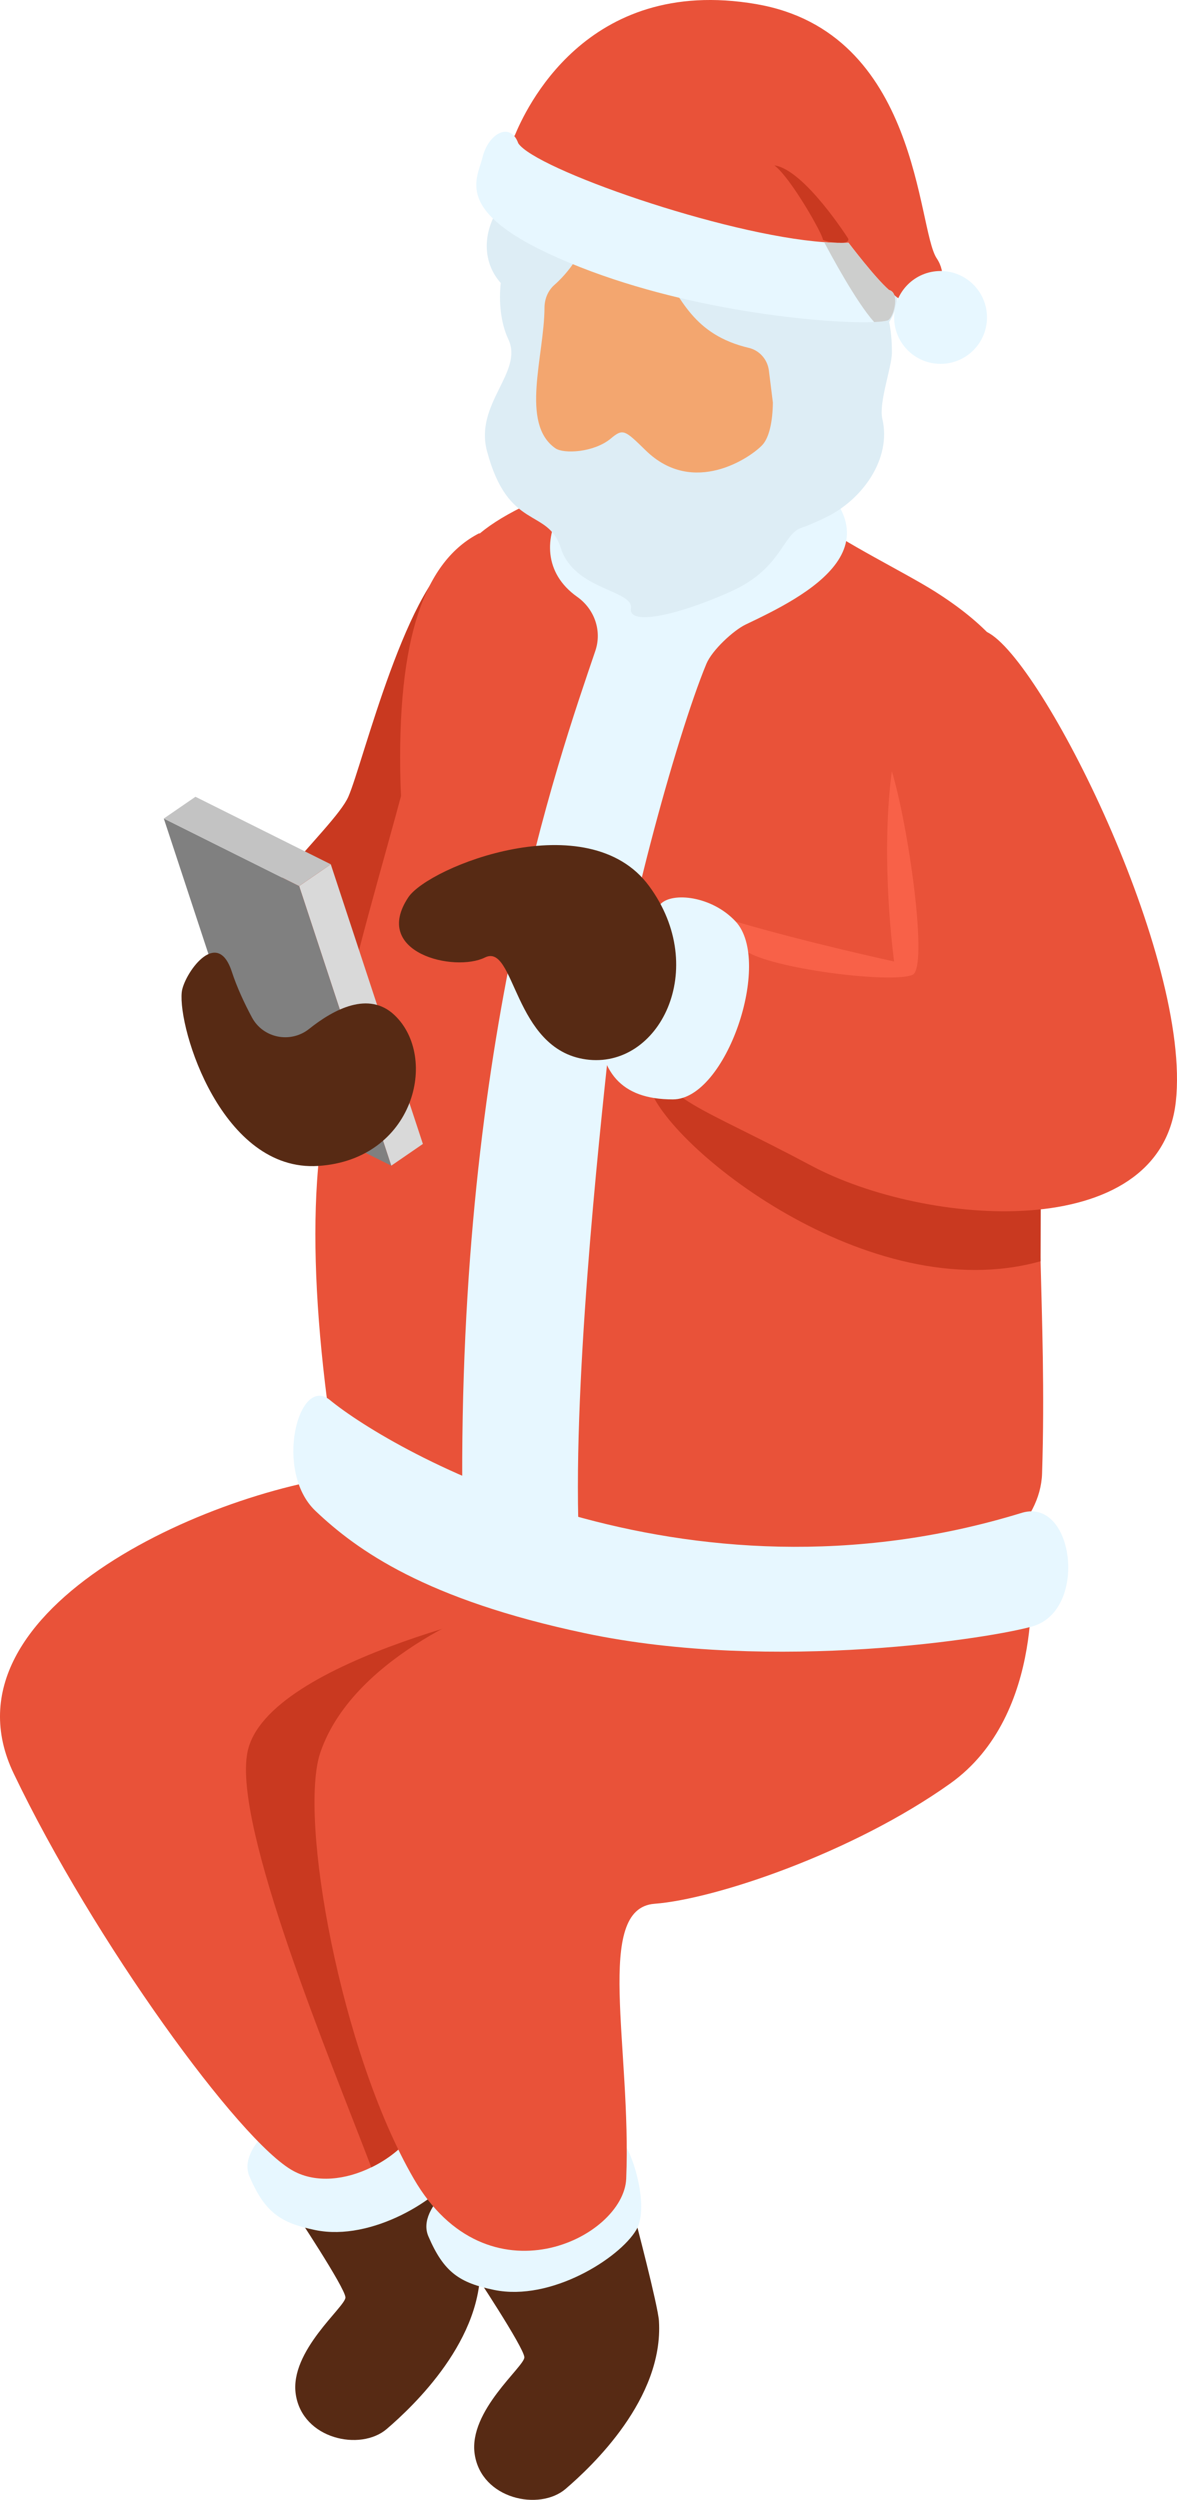 <!--?xml version="1.0" encoding="utf-8"?-->
<!-- Generator: Adobe Illustrator 22.1.0, SVG Export Plug-In . SVG Version: 6.00 Build 0)  -->
<svg version="1.1" id="_x37_" xmlns="http://www.w3.org/2000/svg" xmlns:xlink="http://www.w3.org/1999/xlink" x="0px" y="0px" viewBox="0 0 339 720" style="enable-background:new 0 0 339 720;" xml:space="preserve">
<style type="text/css">
	.st0{fill:#C93920;}
	.st1{fill:#572A14;}
	.st2{fill:#E7F7FF;}
	.st3{fill:#E95239;}
	.st4{fill:#F3A66F;}
	.st5{fill:#DDEDF5;}
	.st6{fill:#CDCECD;}
	.st7{fill:#D9D9D9;}
	.st8{fill:#808080;}
	.st9{fill:#C3C3C3;}
	.st10{fill:#F86148;}
</style>
<g>
	<g>
		<path class="st0" d="M133.125,158.985c-15.728,7.296-28.609,60.996-32.801,70.496c-4.191,9.5-34.936,34.562-36.678,56.262
			s18.722,37.503,37.377,30.902S133.125,158.985,133.125,158.985z" style="opacity: 1;"></path>
		<path class="st1" d="M84.49,636.442c0,0,15.003,22.57,15.003,25.266s-16.156,15.427-14.309,27.875
			c1.923,12.962,18.644,16.481,26.194,10.009c7.55-6.472,28.286-25.953,26.877-48.392c-0.28-4.456-6.944-29.766-6.944-29.766
			L84.49,636.442z" style="opacity: 1;"></path>
		<path class="st2" d="M99.097,600.455c-17.154,6.778-30.837,18.018-27.247,26.395c4.461,10.409,8.984,13.404,18.984,15.449
			c16.356,3.346,36.064-9.129,40.896-17.308c3.744-6.337-0.768-21.204-3.378-24.536C124.272,595.245,106.952,597.351,99.097,600.455
			z" style="opacity: 1;"></path>
		<path class="st1" d="M136.022,653.686c0,0,15.003,22.57,15.003,25.266c0,2.697-16.156,15.427-14.309,27.875
			c1.923,12.962,18.644,16.481,26.194,10.009c7.55-6.472,28.286-25.953,26.877-48.392c-0.28-4.456-6.944-29.766-6.944-29.766
			L136.022,653.686z" style="opacity: 1;"></path>
		<path class="st2" d="M150.629,617.699c-17.155,6.778-30.837,18.018-27.247,26.395c4.461,10.409,8.984,13.404,18.984,15.449
			c16.356,3.346,36.064-9.129,40.896-17.308c3.744-6.337-0.768-21.204-3.378-24.536
			C175.804,612.489,158.484,614.595,150.629,617.699z" style="opacity: 1;"></path>
		<path class="st3" d="M292.701,457.254c-28.073,44.674-130.869,61.872-130.869,61.872c-3.867,0-8.456,0.66-13.266,1.698
			c-16.975,3.647-36.717,11.946-36.717,11.946s6.79,50.868,10.562,69.542c1.666,8.268-5.847,17.26-15.467,21.913
			c-7.293,3.584-15.812,4.653-22.445,1.038c-15.435-8.332-57.591-66.461-80.571-114.5c-22.98-48.037,60.577-83.532,101.79-86.362
			c0,0,62.086-36.909,93.742-42.064C231.118,377.181,289.306,417.926,292.701,457.254z" style="opacity: 1;"></path>
		<path class="st0" d="M148.567,520.824c-16.975,3.647-36.717,11.946-36.717,11.946s6.79,50.868,10.562,69.542
			c1.666,8.268-5.847,17.26-15.467,21.913c-11.726-30.81-39.861-98.151-35.68-119.529c5.344-27.257,85.065-43.029,85.065-43.029
			S150.767,500.545,148.567,520.824z" style="opacity: 1;"></path>
		<path class="st3" d="M296.694,451.15c0,0,5.006,42.594-23.055,62.56c-28.061,19.966-67.659,33.277-85.127,34.608
			s-6.594,41.427-8.151,79.185c-0.705,17.11-39.986,36.591-61.185,0c-21.198-36.591-33.254-104.245-26.893-122.806
			c9.933-28.983,51.563-43.031,51.563-43.031L296.694,451.15z" style="opacity: 1;"></path>
		<path class="st3" d="M131.11,248.823c1.509,31.595-1.886,103.37-5.313,103.37c-1.258,0-2.672-0.408-4.087-1.164
			c-0.251-0.126-0.534-0.282-0.786-0.44v-0.031c-1.163-0.723-2.641-1.572-4.087-2.578c-2.797-1.949-5.344-4.433-4.966-7.545
			c0.88-7.105,7.796-41.971,6.916-47.723c-0.88-5.753-3.427-66.776-3.427-66.776c-1.194-42.724,7.199-64.512,22.76-72.402
			l-7.702,77.81l-0.094,1.917c0,0,0.283,5.407,0.723,13.865C131.078,247.691,131.078,248.257,131.11,248.823z" style="opacity: 1;"></path>
		<path class="st3" d="M300.831,296.824c-3.772,47.661,0.817,79.759-0.691,127.577c-0.472,14.273-14.775,26.377-31.059,32.225
			c-29.77,10.72-69.976,1.887-102.418-3.93c-16.819-3.018-68.814-22.856-71.832-44.737c-3.521-25.622-4.778-48.572-3.521-67.624
			c3.332-50.365,24.52-102.961,34.077-152.194c3.741-19.335,0.975-29.49,22.854-41.027c3.867-2.043,12.7-6.13,18.673-8.425
			c0.22-0.094,0.441-0.189,0.629-0.252c1.572-0.629,2.924-1.1,3.867-1.32c20.905-5.188,32.599-9.62,49.732,3.144
			c2.767,2.043,5.344,3.93,7.765,5.722c0.786,0.597,1.54,1.131,2.295,1.697c0.44,0.315,0.849,0.598,1.258,0.912
			c0.063,0.063,0.126,0.094,0.157,0.126c11.097,8.017,27.695,16.002,36.686,21.661c29.299,18.549,28.953,35.338,31.122,58.382
			c1.226,12.701,1.855,24.051,1.823,36.312C302.214,274.723,301.775,284.94,300.831,296.824z" style="opacity: 1;"></path>
		<path class="st0" d="M299.869,312.323c-30.147-8.488-94.591-26.566-96.194-26.566c-1.886,0.031-16.724,27.1-16.724,27.1
			c4.747,17.008,63.344,64.292,112.761,50.396L299.869,312.323z" style="opacity: 1;"></path>
		<path class="st2" d="M94.888,403.122c18.195,14.983,101.449,62.809,199.57,32.548c14.909-4.215,18.903,27.948,3.105,32.687
			c-10.979,3.294-74.578,13.542-129.03,2.042c-45.849-9.683-65.655-23.822-77.674-35.238
			C78.839,423.746,85.933,396.101,94.888,403.122z" style="opacity: 1;"></path>
		<path class="st2" d="M171.473,187.441c-10.771,31.808-40.574,115.343-38.215,251.546c5.194,24.903,34.37,21.325,33.612,7.137
			c-2.359-44.129,5.749-118.678,8.428-143.804c3.349-31.404,19.445-90.129,28.154-111.124c1.641-3.957,7.823-9.655,11.323-11.327
			c16.299-7.786,49.35-23.583,12.179-47.916c0,0-0.032,2.172,0,4.685c0.066,5.119-1.165,11.739-7.4,16.895
			c-6.076,5.025-19.161,13.268-32.165,10.743c-13.005-2.525-11.657-16.781-11.657-16.781s1.067-9.534-0.433-8.85
			c-1.5,0.684-7.318-2.054-13.478,7.872c-4.948,7.973-5.311,18.495,4.426,25.383C171.22,175.419,173.427,181.67,171.473,187.441z" style="opacity: 1;"></path>
		<path class="st4" d="M237.904,101.66l0.67-5.362c4.097-27.082-2.745-47.591-33.86-55.37c-18.765-4.692-40.724,7.779-48.045,24.253
			c-3.032,6.821-5.206,16.827-4.426,24.25l-0.159,24.932c2.21,29.616,18.397,46.273,35.065,48.392
			c20.769,2.641,29.463-6.053,39.987-22.527c1.089-1.704,4-6.317,6.161-11.55c4.109-3.152,7.724-13.827,8.421-19.75
			C242.131,105.408,240.291,102.84,237.904,101.66z" style="opacity: 1;"></path>
		<path class="st5" d="M229.626,33.299c-1.447-0.723-9.17-18.341-47.517-9.171c-12.524,2.995-7.474,16.302-21.646,24.639
			c-17.327,3.611-25.887,21.867-16.235,32.746c-0.58,5.243-0.072,11.423,2.19,16.222c4.437,9.412-9.785,18.525-6.157,32.187
			c6.157,23.185,17.553,16.171,21.293,27.987c3.824,12.083,20.927,11.982,20.171,17.314c-0.756,5.333,14.604,1.59,29.034-4.975
			c14.43-6.566,14.603-16.422,20.088-18.24c1.849-0.613,4.318-1.698,6.983-2.981c10.606-5.109,18.995-16.904,16.307-28.365
			c-1.101-4.695,2.75-14.967,2.75-19.087c0-3.783-0.321-6.64-0.803-8.828c2.641-3.78,2.652-9.15,3.138-16.188
			C259.946,66.072,254.215,39.447,229.626,33.299z M185.99,129.735c-6.04-5.896-6.534-6.387-10.038-3.451
			c-4.839,4.055-13.58,4.515-15.999,2.823c-10.205-7.142-3.188-26.583-3.126-40.485c0.011-2.518,0.995-4.939,2.89-6.597
			c3.078-2.694,5.142-5.754,5.142-5.754c5.324-8.874,17.746-10.648,24.844,0c6.468,9.704,9.99,20.143,26.005,23.934
			c3.086,0.731,5.357,3.373,5.749,6.521l1.148,9.217c-0.069,5.375-1.012,10.046-3.037,12.223
			C216.249,131.735,199.725,143.142,185.99,129.735z" style="opacity: 1;"></path>
		<g>
			<path class="st3" d="M148.251,39.037c2.856-6.854,20.269-46.287,69.514-37.863c47.17,8.069,46.304,64.645,52.016,73.212
				s-4.379,19.414-13.707,9.139C186.396,72.102,157.839,56.68,148.13,51.539S148.251,39.037,148.251,39.037z" style="opacity: 1;"></path>
			<path class="st0" d="M244.328,68.771c0,0-12.661-19.948-21.294-21.139c4.763,3.573,13.992,19.947,13.992,21.436
				C237.918,69.663,244.783,70.857,244.328,68.771z" style="opacity: 1;"></path>
			<path class="st2" d="M255.583,92.313c-0.715,0.204-2.008,0.375-3.811,0.443c-12.83,0.544-51.489-2.757-84.532-15.758
				c-37.706-14.838-29.947-24.878-28.245-31.753c1.702-6.842,7.997-10.278,10.277-3.982c4.73,7.351,59.009,26.41,88.106,28.486
				c2.552,0.204,4.9,0.272,7.01,0.17c0,0,7.691,10.175,11.673,13.613C259.394,84.349,257.318,91.871,255.583,92.313z" style="opacity: 1;"></path>
			<path class="st6" d="M255.583,92.313c-0.715,0.204-2.008,0.375-3.811,0.443c-5.275-5.888-12.694-19.808-14.395-23.007
				c2.552,0.204,4.9,0.272,7.01,0.17c0,0,7.691,10.175,11.673,13.613C259.394,84.349,257.318,91.871,255.583,92.313z" style="opacity: 1;"></path>
			<circle class="st2" cx="270.901" cy="91.426" r="13.372" style="opacity: 1;"></circle>
		</g>
		<g>
			<polygon class="st7" points="95.271,248.927 121.801,329.47 112.688,335.736 86.156,255.194 			" style="opacity: 1;"></polygon>
			<polygon class="st8" points="86.156,255.194 112.688,335.736 73.709,316.293 47.179,235.75 			" style="opacity: 1;"></polygon>
			<polygon class="st9" points="95.271,248.927 86.156,255.194 47.179,235.75 56.293,229.481 			" style="opacity: 1;"></polygon>
		</g>
		<path class="st3" d="M338.66,317.322c-4.621,41.341-72.146,35.903-104.965,18.423c-32.819-17.511-42.722-18.737-45.991-32.193
			c-3.269-13.424,3.93-43.982,24.049-38.166c0.031,0,0.094,0.031,0.126,0.031c20.213,5.974,45.645,11.507,45.645,11.507
			s-4.055-28.923-0.66-54.829c2.672-20.404,9.934-38.953,27.412-40.053C300.057,189.65,343.25,275.98,338.66,317.322z" style="opacity: 1;"></path>
		<path class="st10" d="M262.837,280.759c-5.785,2.515-38.321-1.446-47.249-6.382c-3.584-2.012-4.275-5.533-3.835-8.991
			c0.031,0,0.094,0.031,0.126,0.031c20.213,5.974,45.645,11.507,45.645,11.507s-4.055-28.923-0.66-54.829
			C261.799,238.506,267.395,278.778,262.837,280.759z" style="opacity: 1;"></path>
		<path class="st1" d="M52.349,285.743c0.526-4.952,10.111-19.042,14.411-5.9c1.493,4.563,3.653,9.167,5.794,13.172
			c3.223,6.03,11.155,7.577,16.498,3.311c7.172-5.727,17.152-10.953,24.536-3.995c12.877,12.137,5.733,41.674-21.93,43.477
			C63.995,337.612,51.216,296.416,52.349,285.743z" style="opacity: 1;"></path>
		<path class="st2" d="M190.23,260.399c3.372-3.567,14.828-2.357,21.659,5.015c10.717,11.566-2.756,51.232-18.077,51.232
			s-20.987-8.204-21.617-22.046C171.566,280.757,190.23,260.399,190.23,260.399z" style="opacity: 1;"></path>
		<path class="st1" d="M117.599,258.447c5.895-8.861,51.799-27.119,69.358-3.253s2.839,52.865-18.191,49.932
			c-21.03-2.933-20.352-33.689-29.102-29.352C130.913,280.111,106.952,274.45,117.599,258.447z" style="opacity: 1;"></path>
	</g>
</g>
</svg>
